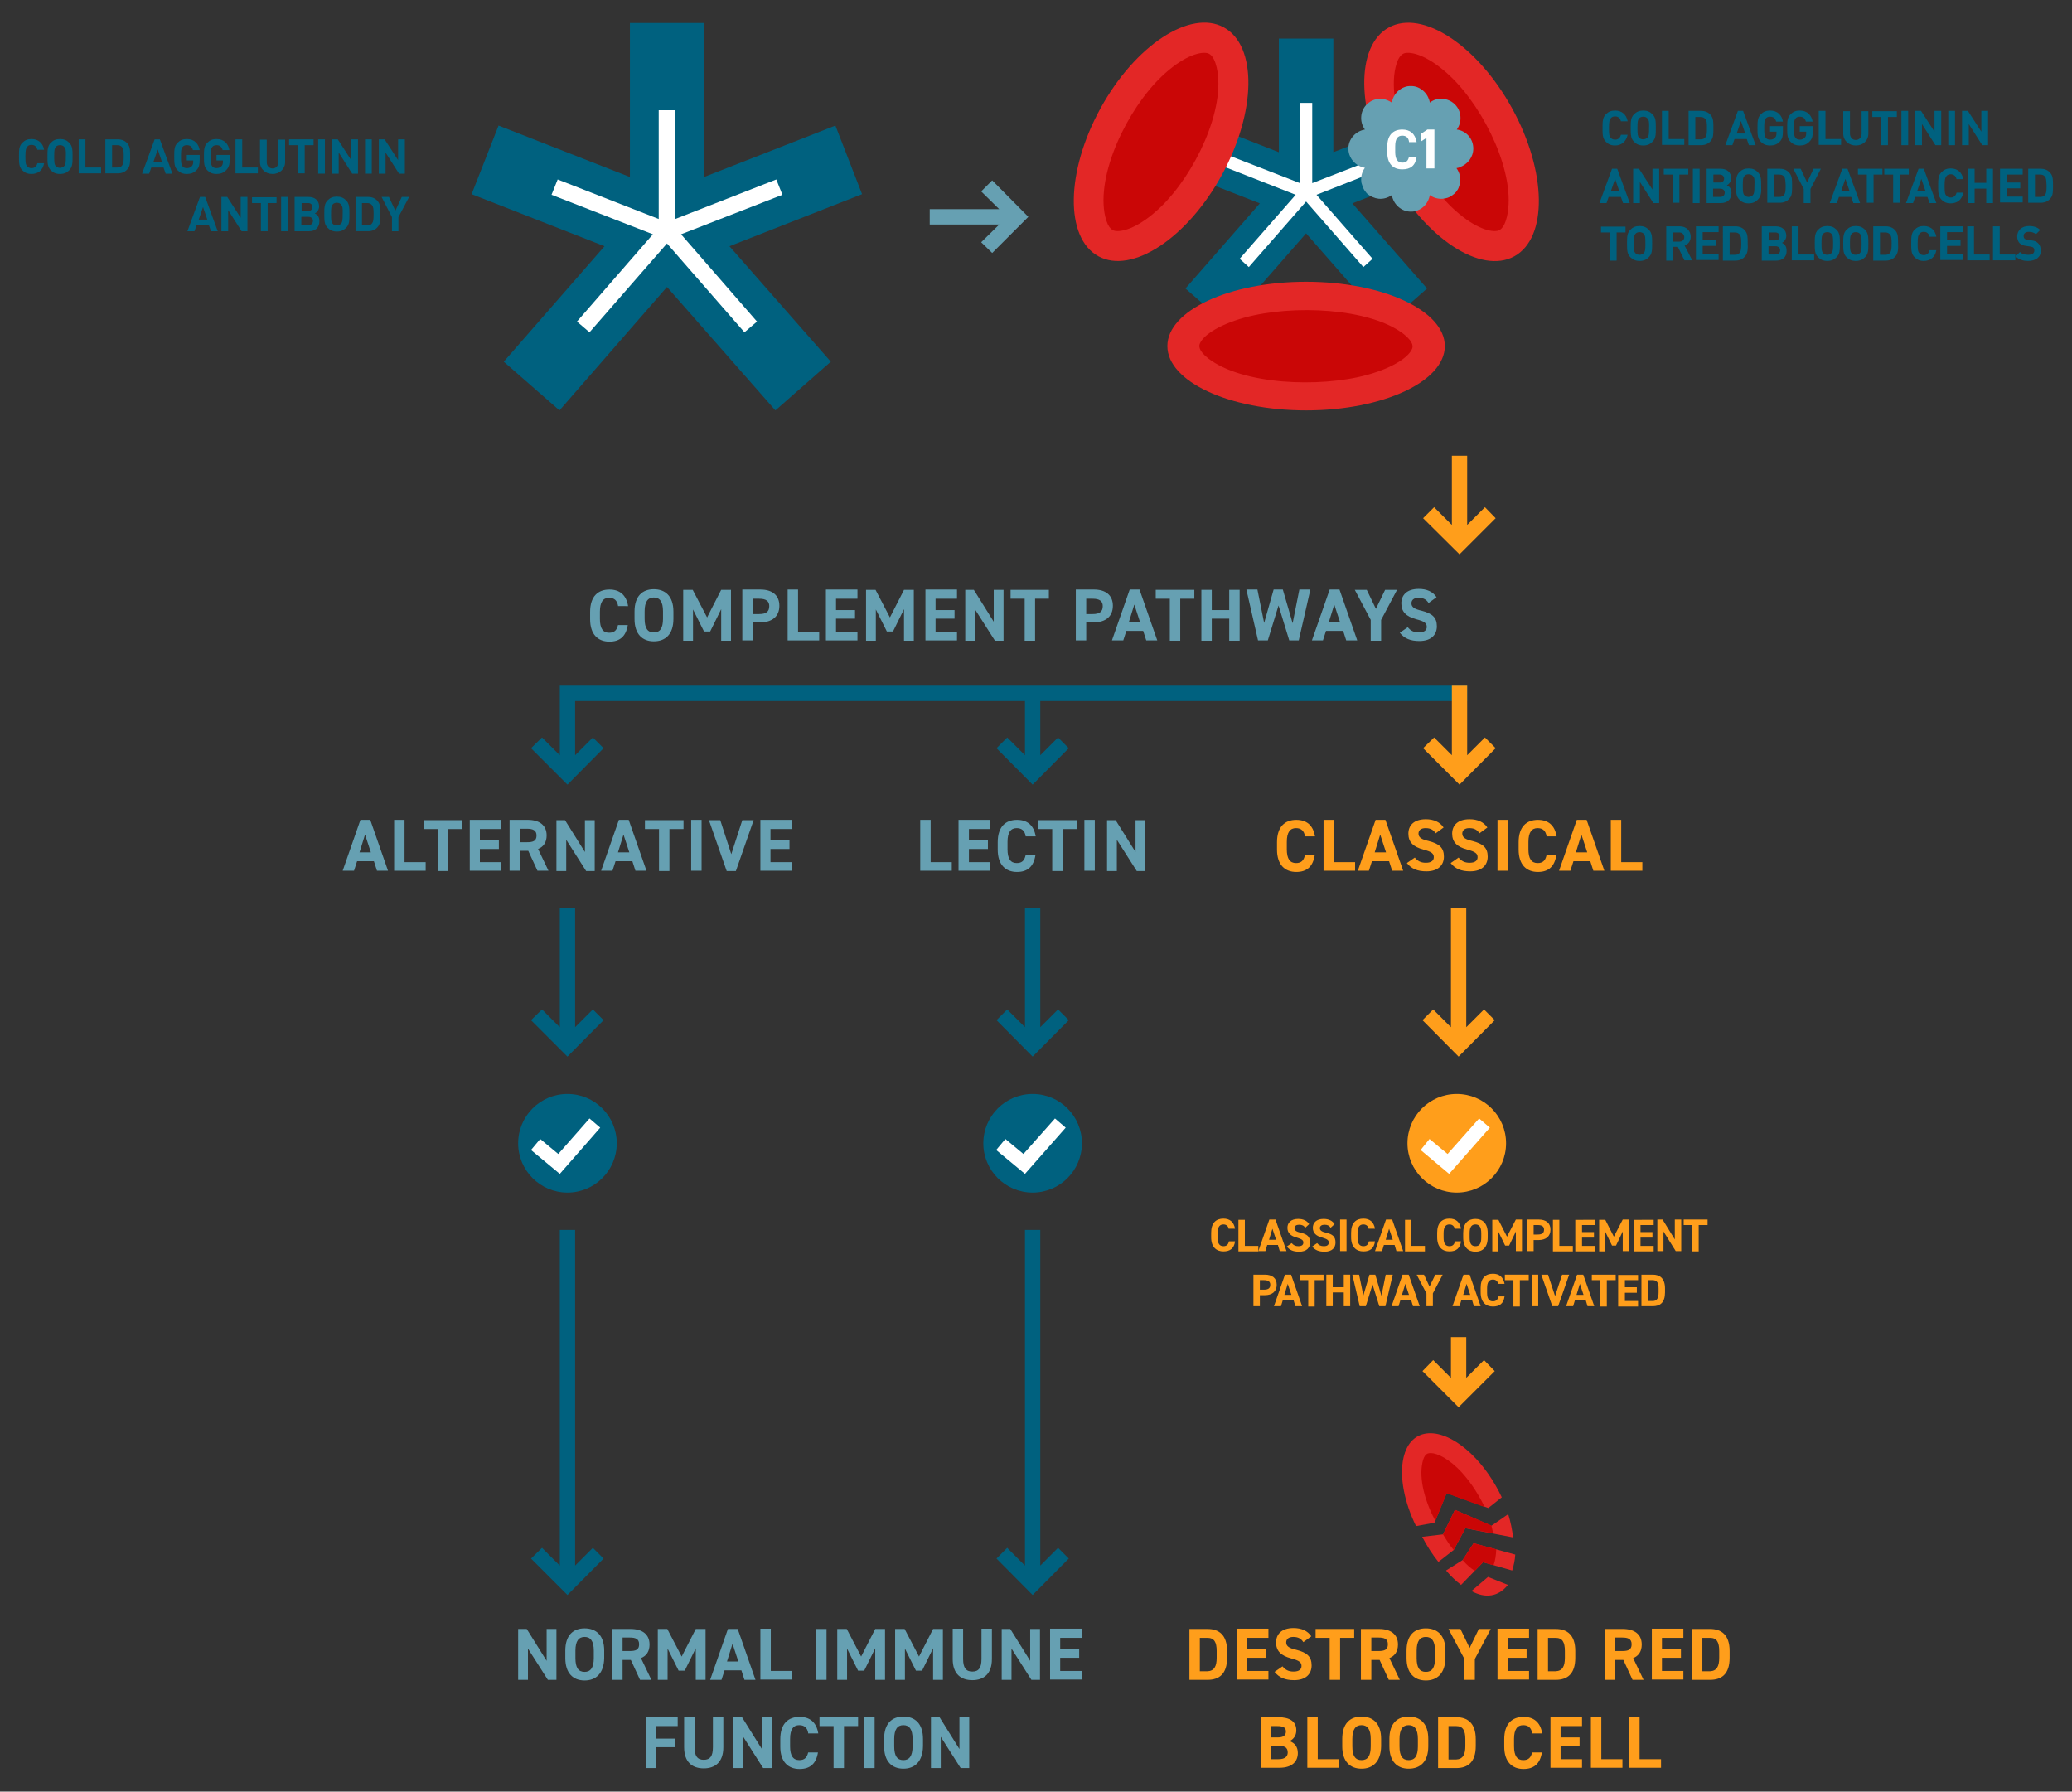 <?xml version="1.0" encoding="utf-8"?>
<!-- Generator: Adobe Illustrator 26.5.0, SVG Export Plug-In . SVG Version: 6.00 Build 0)  -->
<svg version="1.1" id="ART" xmlns="http://www.w3.org/2000/svg" xmlns:xlink="http://www.w3.org/1999/xlink" x="0px" y="0px"
	 viewBox="0 0 676.6 585" style="enable-background:new 0 0 676.6 585;" xml:space="preserve">
<rect x="0" y="0" width="676.6" height="585" fill="#333333" stroke="none"/>
<style type="text/css">
	.st0{fill:#00617F;}
	.st1{fill:#FF9E1B;}
	.st2{fill:#E32726;}
	.st3{fill:#CA0606;}
	.st4{fill:#66A0B2;}
	.st5{fill:#FFFFFF;}
</style>
<g>
	<g>
		<g>
			<polygon class="st0" points="349,333.1 345.5,329.6 339.7,335.4 339.7,296.6 334.7,296.6 334.7,335.4 328.9,329.6 325.4,333.1 
				337.2,345 			"/>
			<polygon class="st1" points="488.1,333.1 484.6,329.6 478.8,335.4 478.8,296.6 473.8,296.6 473.8,335.4 468,329.6 464.5,333.1 
				476.3,345 			"/>
			<polygon class="st0" points="349,508.9 345.5,505.4 339.7,511.2 339.7,401.6 334.7,401.6 334.7,511.2 328.9,505.4 325.4,508.9 
				337.2,520.8 			"/>
			<polygon class="st1" points="488.1,447.7 484.6,444.1 478.8,449.9 478.8,436.6 473.8,436.6 473.8,449.9 468,444.1 464.5,447.7 
				476.3,459.5 			"/>
			<g>
				<g>
					<path class="st2" d="M485.9,514.9l-5.4,4.6c4.5,2.5,8.8,1.9,11.9-2L485.9,514.9z"/>
					<g>
						<path class="st2" d="M477.6,509.4l-5.4,3.4c1.6,1.9,3.3,3.5,4.9,4.7l7.2-7.4l9.5,2.7c0.5-1.6,0.9-3.4,1-5.2l-13.6-3.7
							L477.6,509.4z"/>
						<path class="st3" d="M477.6,509.4c1.4,1.6,2.8,2.8,4,3.5l2.7-2.8l3.4,1c0.6-1.6,0.8-3.3,0.9-5.2l-7.4-2L477.6,509.4z"/>
					</g>
					<g>
						<path class="st2" d="M475.1,493l-3.9,8l-6.8,0.8c1.5,2.9,3.3,5.7,5.3,8.2l5-3.9l3.8-7.1l15.6,3c-0.3-2.5-0.8-5-1.6-7.6
							l-5.5,3.8L475.1,493z"/>
						<path class="st3" d="M471.2,501c1.1,1.8,2.2,3.6,3.5,5.1l3.8-7.1l9.1,1.7c-0.2-0.9-0.4-1.7-0.6-2.6l-11.9-5.1L471.2,501z"/>
					</g>
					<g>
						<path class="st2" d="M468.4,497.2l4-9.7l13.6,4.9l4.4-3.5c-2.5-5.3-5.9-10.3-10-14.2c-9.9-9.4-19.8-8.9-22.1,1.3
							c-1.4,6.2,0.3,14.6,4.1,22.3L468.4,497.2z"/>
						<path class="st3" d="M472.4,487.6l12.4,4.5c-2.3-4.9-5.5-9.5-8.8-12.7c-4.3-4.1-7.8-5.2-9.4-4.9c-0.4,0.1-1.5,0.2-2.1,3
							c-1.2,5.4,0.8,12.7,4.2,19.1L472.4,487.6z"/>
					</g>
				</g>
			</g>
			<g>
				<path class="st4" d="M201.8,197.7c-0.3-1.6-1.2-2.5-2.9-2.5c-1.9,0-3,1.3-3,4.5v2.4c0,3.1,1,4.5,3,4.5c1.7,0,2.5-0.8,2.9-2.5
					h3.2c-0.6,3.7-2.6,5.4-6,5.4c-3.7,0-6.3-2.3-6.3-7.3v-2.4c0-5.1,2.6-7.3,6.3-7.3c3.3,0,5.5,1.7,6.1,5.4H201.8z"/>
				<path class="st4" d="M213.5,209.4c-3.7,0-6.3-2.3-6.3-7.3v-2.4c0-5.1,2.6-7.3,6.3-7.3c3.7,0,6.4,2.2,6.4,7.3v2.4
					C219.9,207.1,217.3,209.4,213.5,209.4z M210.5,202c0,3.2,1,4.5,3,4.5s3-1.3,3-4.5v-2.4c0-3.2-1.1-4.5-3-4.5s-3,1.3-3,4.5V202z"
					/>
				<path class="st4" d="M230.9,201.6l4.6-9h3.2v16.6h-3.2v-10.3l-3.6,7.3h-2l-3.6-7.2v10.2h-3.2v-16.6h3.1L230.9,201.6z"/>
				<path class="st4" d="M245.8,203.3v5.8h-3.4v-16.6h5.9c3.8,0,6.2,1.8,6.2,5.3c0,3.5-2.4,5.4-6.2,5.4H245.8z M247.9,200.5
					c2.3,0,3.3-0.8,3.3-2.6c0-1.6-1-2.4-3.3-2.4h-2.1v5H247.9z"/>
				<path class="st4" d="M260.5,206.3h7v2.8h-10.3v-16.6h3.4V206.3z"/>
				<path class="st4" d="M280,192.6v2.9h-7v3.7h6.2v2.8H273v4.3h7v2.8h-10.3v-16.6H280z"/>
				<path class="st4" d="M290.6,201.6l4.6-9h3.2v16.6h-3.2v-10.3l-3.6,7.3h-2l-3.6-7.2v10.2h-3.2v-16.6h3.1L290.6,201.6z"/>
				<path class="st4" d="M312.5,192.6v2.9h-7v3.7h6.2v2.8h-6.2v4.3h7v2.8h-10.3v-16.6H312.5z"/>
				<path class="st4" d="M327.7,192.6v16.6h-2.8l-6.5-10.2v10.2h-3.2v-16.6h2.8l6.5,10.4v-10.4H327.7z"/>
				<path class="st4" d="M342.5,192.6v2.9H338v13.7h-3.4v-13.7h-4.6v-2.9H342.5z"/>
				<path class="st4" d="M354.7,203.3v5.8h-3.4v-16.6h5.9c3.8,0,6.2,1.8,6.2,5.3c0,3.5-2.4,5.4-6.2,5.4H354.7z M356.8,200.5
					c2.3,0,3.3-0.8,3.3-2.6c0-1.6-1-2.4-3.3-2.4h-2.1v5H356.8z"/>
				<path class="st4" d="M363.1,209.1l5.8-16.6h3.2l5.8,16.6h-3.6l-1-3.1h-5.5l-1,3.1H363.1z M368.6,203.2h3.7l-1.9-5.8L368.6,203.2
					z"/>
				<path class="st4" d="M390,192.6v2.9h-4.6v13.7h-3.4v-13.7h-4.6v-2.9H390z"/>
				<path class="st4" d="M395.7,199.2h5.7v-6.6h3.4v16.6h-3.4V202h-5.7v7.2h-3.4v-16.6h3.4V199.2z"/>
				<path class="st4" d="M414,209.1h-3.2l-3.8-16.6h3.6l2.2,10.9l3.1-10.9h3l3.2,11l2.2-11h3.6l-3.8,16.6H421l-3.5-11.4L414,209.1z"
					/>
				<path class="st4" d="M428.4,209.1l5.8-16.6h3.2l5.8,16.6h-3.6l-1-3.1H433l-1,3.1H428.4z M433.9,203.2h3.7l-1.9-5.8L433.9,203.2z
					"/>
				<path class="st4" d="M446.3,192.6l3,6.2l3-6.2h3.9l-5.2,9.8v6.8h-3.4v-6.8l-5.2-9.8H446.3z"/>
				<path class="st4" d="M466.5,196.9c-0.7-1.1-1.6-1.7-3.3-1.7c-1.5,0-2.3,0.7-2.3,1.8c0,1.3,1.1,1.9,3.3,2.4c3.5,0.9,5,2.2,5,5.1
					c0,2.7-1.8,4.8-5.7,4.8c-2.9,0-4.9-0.8-6.4-2.7l2.6-1.8c0.9,1.1,1.9,1.7,3.6,1.7c1.9,0,2.6-0.8,2.6-1.8c0-1.2-0.7-1.8-3.4-2.5
					c-3.3-0.9-4.9-2.4-4.9-5.2c0-2.6,1.7-4.7,5.7-4.7c2.6,0,4.6,0.9,5.8,2.7L466.5,196.9z"/>
			</g>
			<g>
				<path class="st1" d="M388.4,548.5v-16.6h5.9c3.7,0,6.4,1.9,6.4,7.2v2.2c0,5.3-2.6,7.2-6.4,7.2H388.4z M397.3,541.3v-2.2
					c0-2.9-0.8-4.3-3-4.3h-2.5v10.9h2.5C396.5,545.6,397.3,544.1,397.3,541.3z"/>
				<path class="st1" d="M414.2,531.9v2.9h-7v3.7h6.2v2.8h-6.2v4.3h7v2.8h-10.3v-16.6H414.2z"/>
				<path class="st1" d="M425.6,536.2c-0.7-1.1-1.6-1.7-3.3-1.7c-1.5,0-2.3,0.7-2.3,1.8c0,1.3,1.1,1.9,3.3,2.4c3.5,0.9,5,2.2,5,5.1
					c0,2.7-1.8,4.8-5.7,4.8c-2.9,0-4.9-0.8-6.4-2.7l2.6-1.8c0.9,1.1,1.9,1.7,3.6,1.7c1.9,0,2.6-0.8,2.6-1.8c0-1.2-0.7-1.8-3.4-2.5
					c-3.3-0.9-4.9-2.4-4.9-5.2c0-2.6,1.7-4.7,5.7-4.7c2.6,0,4.6,0.9,5.8,2.7L425.6,536.2z"/>
				<path class="st1" d="M442.2,531.9v2.9h-4.6v13.7h-3.4v-13.7h-4.6v-2.9H442.2z"/>
				<path class="st1" d="M453.5,548.5l-3-6.5h-2.7v6.5h-3.4v-16.6h5.9c3.8,0,6.2,1.7,6.2,5.1c0,2.2-1,3.7-2.8,4.4l3.4,7.1H453.5z
					 M450.1,539.1c2,0,3.1-0.4,3.1-2.2s-1.2-2.2-3.1-2.2h-2.3v4.4H450.1z"/>
				<path class="st1" d="M465.6,548.7c-3.7,0-6.3-2.3-6.3-7.3V539c0-5.1,2.6-7.3,6.3-7.3c3.7,0,6.4,2.2,6.4,7.3v2.4
					C471.9,546.4,469.3,548.7,465.6,548.7z M462.6,541.4c0,3.2,1,4.5,3,4.5s3-1.3,3-4.5V539c0-3.2-1.1-4.5-3-4.5s-3,1.3-3,4.5V541.4
					z"/>
				<path class="st1" d="M476.9,531.9l3,6.2l3-6.2h3.9l-5.2,9.8v6.8h-3.4v-6.8l-5.2-9.8H476.9z"/>
				<path class="st1" d="M499.3,531.9v2.9h-7v3.7h6.2v2.8h-6.2v4.3h7v2.8H489v-16.6H499.3z"/>
				<path class="st1" d="M502.1,548.5v-16.6h5.9c3.7,0,6.4,1.9,6.4,7.2v2.2c0,5.3-2.6,7.2-6.4,7.2H502.1z M511,541.3v-2.2
					c0-2.9-0.8-4.3-3-4.3h-2.5v10.9h2.5C510.2,545.6,511,544.1,511,541.3z"/>
				<path class="st1" d="M533.1,548.5l-3-6.5h-2.7v6.5h-3.4v-16.6h5.9c3.8,0,6.2,1.7,6.2,5.1c0,2.2-1,3.7-2.8,4.4l3.4,7.1H533.1z
					 M529.7,539.1c2,0,3.1-0.4,3.1-2.2s-1.2-2.2-3.1-2.2h-2.3v4.4H529.7z"/>
				<path class="st1" d="M549.7,531.9v2.9h-7v3.7h6.2v2.8h-6.2v4.3h7v2.8h-10.3v-16.6H549.7z"/>
				<path class="st1" d="M552.5,548.5v-16.6h5.9c3.7,0,6.4,1.9,6.4,7.2v2.2c0,5.3-2.6,7.2-6.4,7.2H552.5z M561.4,541.3v-2.2
					c0-2.9-0.8-4.3-3-4.3h-2.5v10.9h2.5C560.6,545.6,561.4,544.1,561.4,541.3z"/>
			</g>
			<g>
				<path class="st1" d="M417.3,560.7c3.9,0,6,1.4,6,4.3c0,1.7-0.9,2.9-2.2,3.5c1.7,0.6,2.7,1.9,2.7,3.9c0,2.6-1.7,4.8-6,4.8h-6.1
					v-16.6H417.3z M415.1,567.3h2.2c1.8,0,2.6-0.7,2.6-1.9c0-1.2-0.6-1.8-3-1.8h-1.9V567.3z M415.1,574.4l2.4,0c2,0,3-0.8,3-2.2
					c0-1.6-1-2.2-3.3-2.2h-2.1L415.1,574.4z"/>
				<path class="st1" d="M430.2,574.4h7v2.8h-10.3v-16.6h3.4V574.4z"/>
				<path class="st1" d="M444.6,577.5c-3.7,0-6.3-2.3-6.3-7.3v-2.4c0-5.1,2.6-7.3,6.3-7.3c3.7,0,6.4,2.2,6.4,7.3v2.4
					C450.9,575.2,448.3,577.5,444.6,577.5z M441.6,570.2c0,3.2,1,4.5,3,4.5s3-1.3,3-4.5v-2.4c0-3.2-1.1-4.5-3-4.5s-3,1.3-3,4.5
					V570.2z"/>
				<path class="st1" d="M460,577.5c-3.7,0-6.3-2.3-6.3-7.3v-2.4c0-5.1,2.6-7.3,6.3-7.3c3.7,0,6.4,2.2,6.4,7.3v2.4
					C466.4,575.2,463.8,577.5,460,577.5z M457,570.2c0,3.2,1,4.5,3,4.5s3-1.3,3-4.5v-2.4c0-3.2-1.1-4.5-3-4.5s-3,1.3-3,4.5V570.2z"
					/>
				<path class="st1" d="M469.6,577.3v-16.6h5.9c3.7,0,6.4,1.9,6.4,7.2v2.2c0,5.3-2.6,7.2-6.4,7.2H469.6z M478.5,570.1v-2.2
					c0-2.9-0.8-4.3-3-4.3H473v10.9h2.5C477.7,574.4,478.5,572.9,478.5,570.1z"/>
				<path class="st1" d="M500.3,565.8c-0.3-1.6-1.2-2.5-2.9-2.5c-1.9,0-3,1.3-3,4.5v2.4c0,3.1,1,4.5,3,4.5c1.7,0,2.5-0.8,2.9-2.5
					h3.2c-0.6,3.7-2.6,5.4-6,5.4c-3.7,0-6.3-2.3-6.3-7.3v-2.4c0-5.1,2.6-7.3,6.3-7.3c3.3,0,5.5,1.7,6.1,5.4H500.3z"/>
				<path class="st1" d="M516.6,560.7v2.9h-7v3.7h6.2v2.8h-6.2v4.3h7v2.8h-10.3v-16.6H516.6z"/>
				<path class="st1" d="M522.8,574.4h7v2.8h-10.3v-16.6h3.4V574.4z"/>
				<path class="st1" d="M535.4,574.4h7v2.8H532v-16.6h3.4V574.4z"/>
			</g>
			<g>
				<path class="st4" d="M111.9,284.3l5.8-16.6h3.2l5.8,16.6h-3.6l-1-3.1h-5.5l-1,3.1H111.9z M117.4,278.3h3.7l-1.9-5.8L117.4,278.3
					z"/>
				<path class="st4" d="M132,281.5h7v2.8h-10.3v-16.6h3.4V281.5z"/>
				<path class="st4" d="M151,267.8v2.9h-4.6v13.7h-3.4v-13.7h-4.6v-2.9H151z"/>
				<path class="st4" d="M163.7,267.8v2.9h-7v3.7h6.2v2.8h-6.2v4.3h7v2.8h-10.3v-16.6H163.7z"/>
				<path class="st4" d="M175.5,284.3l-3-6.5h-2.7v6.5h-3.4v-16.6h5.9c3.8,0,6.2,1.7,6.2,5.1c0,2.2-1,3.7-2.8,4.4l3.4,7.1H175.5z
					 M172.1,275c2,0,3.1-0.4,3.1-2.2c0-1.7-1.2-2.2-3.1-2.2h-2.3v4.4H172.1z"/>
				<path class="st4" d="M194.2,267.8v16.6h-2.8l-6.5-10.2v10.2h-3.2v-16.6h2.8l6.5,10.4v-10.4H194.2z"/>
				<path class="st4" d="M196.3,284.3l5.8-16.6h3.2l5.8,16.6h-3.6l-1-3.1h-5.5l-1,3.1H196.3z M201.8,278.3h3.7l-1.9-5.8L201.8,278.3
					z"/>
				<path class="st4" d="M223.2,267.8v2.9h-4.6v13.7h-3.4v-13.7h-4.6v-2.9H223.2z"/>
				<path class="st4" d="M229.1,284.3h-3.4v-16.6h3.4V284.3z"/>
				<path class="st4" d="M235.2,267.8l3.6,11.1l3.6-11.1h3.7l-5.8,16.6h-3l-5.8-16.6H235.2z"/>
				<path class="st4" d="M258.6,267.8v2.9h-7v3.7h6.2v2.8h-6.2v4.3h7v2.8h-10.3v-16.6H258.6z"/>
			</g>
			<g>
				<path class="st4" d="M303.8,281.5h7v2.8h-10.3v-16.6h3.4V281.5z"/>
				<path class="st4" d="M323.4,267.8v2.9h-7v3.7h6.2v2.8h-6.2v4.3h7v2.8H313v-16.6H323.4z"/>
				<path class="st4" d="M334.9,272.9c-0.3-1.6-1.2-2.5-2.9-2.5c-1.9,0-3,1.3-3,4.5v2.4c0,3.1,1,4.5,3,4.5c1.7,0,2.5-0.8,2.9-2.5
					h3.2c-0.6,3.7-2.6,5.4-6,5.4c-3.7,0-6.3-2.3-6.3-7.3v-2.4c0-5.1,2.6-7.3,6.3-7.3c3.3,0,5.5,1.7,6.1,5.4H334.9z"/>
				<path class="st4" d="M351.6,267.8v2.9H347v13.7h-3.4v-13.7h-4.6v-2.9H351.6z"/>
				<path class="st4" d="M357.5,284.3h-3.4v-16.6h3.4V284.3z"/>
				<path class="st4" d="M374,267.8v16.6h-2.8l-6.5-10.2v10.2h-3.2v-16.6h2.8l6.5,10.4v-10.4H374z"/>
			</g>
			<g>
				<path class="st1" d="M426.1,272.9c-0.3-1.6-1.2-2.5-2.9-2.5c-1.9,0-3,1.3-3,4.5v2.4c0,3.1,1,4.5,3,4.5c1.7,0,2.5-0.8,2.9-2.5
					h3.2c-0.6,3.7-2.6,5.4-6,5.4c-3.7,0-6.3-2.3-6.3-7.3v-2.4c0-5.1,2.6-7.3,6.3-7.3c3.3,0,5.5,1.7,6.1,5.4H426.1z"/>
				<path class="st1" d="M435.5,281.5h7v2.8h-10.3v-16.6h3.4V281.5z"/>
				<path class="st1" d="M443.4,284.3l5.8-16.6h3.2l5.8,16.6h-3.6l-1-3.1H448l-1,3.1H443.4z M448.9,278.3h3.7l-1.9-5.8L448.9,278.3z
					"/>
				<path class="st1" d="M468.8,272.1c-0.7-1.1-1.6-1.7-3.3-1.7c-1.5,0-2.3,0.7-2.3,1.8c0,1.3,1.1,1.9,3.3,2.4c3.5,0.9,5,2.2,5,5.1
					c0,2.7-1.8,4.8-5.7,4.8c-2.9,0-4.9-0.8-6.4-2.7l2.6-1.8c0.9,1.1,1.9,1.7,3.6,1.7c1.9,0,2.6-0.8,2.6-1.8c0-1.2-0.7-1.8-3.4-2.5
					c-3.3-0.9-4.9-2.4-4.9-5.2c0-2.6,1.7-4.7,5.7-4.7c2.6,0,4.6,0.9,5.8,2.7L468.8,272.1z"/>
				<path class="st1" d="M483.1,272.1c-0.7-1.1-1.6-1.7-3.3-1.7c-1.5,0-2.3,0.7-2.3,1.8c0,1.3,1.1,1.9,3.3,2.4c3.5,0.9,5,2.2,5,5.1
					c0,2.7-1.8,4.8-5.7,4.8c-2.9,0-4.9-0.8-6.4-2.7l2.6-1.8c0.9,1.1,1.9,1.7,3.6,1.7c1.9,0,2.6-0.8,2.6-1.8c0-1.2-0.7-1.8-3.4-2.5
					c-3.3-0.9-4.9-2.4-4.9-5.2c0-2.6,1.7-4.7,5.7-4.7c2.6,0,4.6,0.9,5.8,2.7L483.1,272.1z"/>
				<path class="st1" d="M492.3,284.3H489v-16.6h3.4V284.3z"/>
				<path class="st1" d="M505,272.9c-0.3-1.6-1.2-2.5-2.9-2.5c-1.9,0-3,1.3-3,4.5v2.4c0,3.1,1,4.5,3,4.5c1.7,0,2.5-0.8,2.9-2.5h3.2
					c-0.6,3.7-2.6,5.4-6,5.4c-3.7,0-6.3-2.3-6.3-7.3v-2.4c0-5.1,2.6-7.3,6.3-7.3c3.3,0,5.5,1.7,6.1,5.4H505z"/>
				<path class="st1" d="M509.1,284.3l5.8-16.6h3.2l5.8,16.6h-3.6l-1-3.1h-5.5l-1,3.1H509.1z M514.6,278.3h3.7l-1.9-5.8L514.6,278.3
					z"/>
				<path class="st1" d="M529.3,281.5h7v2.8h-10.3v-16.6h3.4V281.5z"/>
			</g>
			<g>
				<circle class="st0" cx="337.2" cy="373.3" r="16.1"/>
				<polygon class="st5" points="334.7,383.3 325.3,375.5 328.3,371.9 334.2,376.8 344.5,365.2 348,368.2 				"/>
			</g>
			<g>
				<circle class="st1" cx="475.7" cy="373.3" r="16.1"/>
				<polygon class="st5" points="473.2,383.3 463.9,375.5 466.8,371.9 472.7,376.8 483,365.2 486.5,368.2 				"/>
			</g>
			<polygon class="st0" points="197.1,333.1 193.6,329.6 187.8,335.4 187.8,296.6 182.8,296.6 182.8,335.4 177,329.6 173.4,333.1 
				185.3,345 			"/>
			<polygon class="st0" points="197.1,508.9 193.6,505.4 187.8,511.2 187.8,401.6 182.8,401.6 182.8,511.2 177,505.4 173.4,508.9 
				185.3,520.8 			"/>
			<g>
				<circle class="st0" cx="185.3" cy="373.3" r="16.1"/>
				<polygon class="st5" points="182.8,383.3 173.4,375.5 176.4,371.9 182.3,376.8 192.5,365.2 196,368.2 				"/>
			</g>
			<polygon class="st0" points="479.1,228.9 479.1,223.9 474.1,223.9 339.7,223.9 334.7,223.9 187.8,223.9 182.8,223.9 182.8,228.9 
				182.8,246.6 177,240.8 173.4,244.3 185.3,256.2 197.1,244.3 193.6,240.8 187.8,246.6 187.8,228.9 334.7,228.9 334.7,246.6 
				328.9,240.8 325.4,244.3 337.2,256.2 349,244.3 345.5,240.8 339.7,246.6 339.7,228.9 474.1,228.9 			"/>
			<g>
				<path class="st4" d="M181.7,531.9v16.6h-2.8l-6.5-10.2v10.2h-3.2v-16.6h2.8l6.5,10.4v-10.4H181.7z"/>
				<path class="st4" d="M190.9,548.7c-3.7,0-6.3-2.3-6.3-7.3V539c0-5.1,2.6-7.3,6.3-7.3c3.7,0,6.4,2.2,6.4,7.3v2.4
					C197.2,546.4,194.6,548.7,190.9,548.7z M187.9,541.4c0,3.2,1,4.5,3,4.5c1.9,0,3-1.3,3-4.5V539c0-3.2-1.1-4.5-3-4.5
					c-1.9,0-3,1.3-3,4.5V541.4z"/>
				<path class="st4" d="M209,548.5l-3-6.5h-2.7v6.5H200v-16.6h5.9c3.8,0,6.2,1.7,6.2,5.1c0,2.2-1,3.7-2.8,4.4l3.4,7.1H209z
					 M205.6,539.1c2,0,3.1-0.4,3.1-2.2s-1.2-2.2-3.1-2.2h-2.3v4.4H205.6z"/>
				<path class="st4" d="M222.6,540.9l4.6-9h3.2v16.6h-3.2v-10.3l-3.6,7.3h-2l-3.6-7.2v10.2h-3.2v-16.6h3.1L222.6,540.9z"/>
				<path class="st4" d="M231.9,548.5l5.8-16.6h3.2l5.8,16.6h-3.6l-1-3.1h-5.5l-1,3.1H231.9z M237.4,542.5h3.7l-1.9-5.8L237.4,542.5
					z"/>
				<path class="st4" d="M251.6,545.6h7v2.8h-10.3v-16.6h3.4V545.6z"/>
				<path class="st4" d="M269.9,548.5h-3.4v-16.6h3.4V548.5z"/>
				<path class="st4" d="M281.2,540.9l4.6-9h3.2v16.6h-3.2v-10.3l-3.6,7.3h-2l-3.6-7.2v10.2h-3.2v-16.6h3.1L281.2,540.9z"/>
				<path class="st4" d="M300.1,540.9l4.6-9h3.2v16.6h-3.2v-10.3l-3.6,7.3h-2l-3.6-7.2v10.2h-3.2v-16.6h3.1L300.1,540.9z"/>
				<path class="st4" d="M323.9,531.9v9.8c0,4.9-2.7,6.9-6.4,6.9c-3.7,0-6.4-2-6.4-6.9v-9.9h3.4v9.9c0,2.8,0.9,4.1,3,4.1
					c2.1,0,3-1.2,3-4.1v-9.9H323.9z"/>
				<path class="st4" d="M339.6,531.9v16.6h-2.8l-6.5-10.2v10.2h-3.2v-16.6h2.8l6.5,10.4v-10.4H339.6z"/>
				<path class="st4" d="M353.2,531.9v2.9h-7v3.7h6.2v2.8h-6.2v4.3h7v2.8h-10.3v-16.6H353.2z"/>
			</g>
			<g>
				<path class="st4" d="M221.3,560.7v2.9h-7v4.1h6.2v2.8h-6.2v6.8H211v-16.6H221.3z"/>
				<path class="st4" d="M236.2,560.7v9.8c0,4.9-2.7,6.9-6.4,6.9c-3.7,0-6.4-2-6.4-6.9v-9.9h3.4v9.9c0,2.8,0.9,4.1,3,4.1
					c2.1,0,3-1.2,3-4.1v-9.9H236.2z"/>
				<path class="st4" d="M252,560.7v16.6h-2.8l-6.5-10.2v10.2h-3.2v-16.6h2.8l6.5,10.4v-10.4H252z"/>
				<path class="st4" d="M263.9,565.8c-0.3-1.6-1.2-2.5-2.9-2.5c-1.9,0-3,1.3-3,4.5v2.4c0,3.1,1,4.5,3,4.5c1.7,0,2.5-0.8,2.9-2.5
					h3.2c-0.6,3.7-2.6,5.4-6,5.4c-3.7,0-6.3-2.3-6.3-7.3v-2.4c0-5.1,2.6-7.3,6.3-7.3c3.3,0,5.5,1.7,6.1,5.4H263.9z"/>
				<path class="st4" d="M280.2,560.7v2.9h-4.6v13.7h-3.4v-13.7h-4.6v-2.9H280.2z"/>
				<path class="st4" d="M285.6,577.3h-3.4v-16.6h3.4V577.3z"/>
				<path class="st4" d="M295,577.5c-3.7,0-6.3-2.3-6.3-7.3v-2.4c0-5.1,2.6-7.3,6.3-7.3c3.7,0,6.4,2.2,6.4,7.3v2.4
					C301.3,575.2,298.7,577.5,295,577.5z M292,570.2c0,3.2,1,4.5,3,4.5c1.9,0,3-1.3,3-4.5v-2.4c0-3.2-1.1-4.5-3-4.5
					c-1.9,0-3,1.3-3,4.5V570.2z"/>
				<path class="st4" d="M316.5,560.7v16.6h-2.8l-6.5-10.2v10.2h-3.2v-16.6h2.8l6.5,10.4v-10.4H316.5z"/>
			</g>
			<g>
				<path class="st1" d="M401.3,401.4c-0.2-1-0.8-1.6-1.8-1.6c-1.2,0-1.9,0.8-1.9,2.8v1.5c0,1.9,0.6,2.8,1.9,2.8
					c1,0,1.6-0.5,1.8-1.6h2c-0.3,2.3-1.6,3.3-3.8,3.3c-2.3,0-4-1.4-4-4.6v-1.5c0-3.2,1.6-4.6,4-4.6c2.1,0,3.4,1.1,3.8,3.3H401.3z"/>
				<path class="st1" d="M406.6,406.8h4.3v1.8h-6.5v-10.3h2.1V406.8z"/>
				<path class="st1" d="M410.9,408.5l3.6-10.3h2l3.6,10.3h-2.2l-0.6-2h-3.5l-0.6,2H410.9z M414.4,404.8h2.3l-1.2-3.6L414.4,404.8z"
					/>
				<path class="st1" d="M426.2,400.9c-0.4-0.7-1-1-2-1c-0.9,0-1.5,0.4-1.5,1.1c0,0.8,0.7,1.2,2,1.5c2.2,0.5,3.1,1.3,3.1,3.2
					c0,1.7-1.1,3-3.6,3c-1.8,0-3.1-0.5-4-1.7l1.6-1.1c0.6,0.7,1.2,1,2.2,1c1.2,0,1.6-0.5,1.6-1.2c0-0.7-0.4-1.1-2.1-1.6
					c-2-0.5-3.1-1.5-3.1-3.2c0-1.6,1.1-2.9,3.5-2.9c1.7,0,2.9,0.6,3.6,1.7L426.2,400.9z"/>
				<path class="st1" d="M434.5,400.9c-0.4-0.7-1-1-2-1c-0.9,0-1.5,0.4-1.5,1.1c0,0.8,0.7,1.2,2,1.5c2.2,0.5,3.1,1.3,3.1,3.2
					c0,1.7-1.1,3-3.6,3c-1.8,0-3.1-0.5-4-1.7l1.6-1.1c0.6,0.7,1.2,1,2.2,1c1.2,0,1.6-0.5,1.6-1.2c0-0.7-0.4-1.1-2.1-1.6
					c-2-0.5-3.1-1.5-3.1-3.2c0-1.6,1.1-2.9,3.5-2.9c1.7,0,2.9,0.6,3.6,1.7L434.5,400.9z"/>
				<path class="st1" d="M439.7,408.5h-2.1v-10.3h2.1V408.5z"/>
				<path class="st1" d="M447,401.4c-0.2-1-0.8-1.6-1.8-1.6c-1.2,0-1.9,0.8-1.9,2.8v1.5c0,1.9,0.6,2.8,1.9,2.8c1,0,1.6-0.5,1.8-1.6
					h2c-0.3,2.3-1.6,3.3-3.8,3.3c-2.3,0-4-1.4-4-4.6v-1.5c0-3.2,1.6-4.6,4-4.6c2.1,0,3.4,1.1,3.8,3.3H447z"/>
				<path class="st1" d="M449,408.5l3.6-10.3h2l3.6,10.3H456l-0.6-2h-3.5l-0.6,2H449z M452.5,404.8h2.3l-1.2-3.6L452.5,404.8z"/>
				<path class="st1" d="M461,406.8h4.3v1.8h-6.5v-10.3h2.1V406.8z"/>
				<path class="st1" d="M475.1,401.4c-0.2-1-0.8-1.6-1.8-1.6c-1.2,0-1.9,0.8-1.9,2.8v1.5c0,1.9,0.6,2.8,1.9,2.8
					c1,0,1.6-0.5,1.8-1.6h2c-0.3,2.3-1.6,3.3-3.8,3.3c-2.3,0-4-1.4-4-4.6v-1.5c0-3.2,1.6-4.6,4-4.6c2.1,0,3.4,1.1,3.8,3.3H475.1z"/>
				<path class="st1" d="M481.8,408.7c-2.3,0-4-1.4-4-4.6v-1.5c0-3.2,1.6-4.6,4-4.6c2.3,0,4,1.4,4,4.6v1.5
					C485.8,407.3,484.1,408.7,481.8,408.7z M479.9,404.1c0,2,0.6,2.8,1.9,2.8s1.9-0.8,1.9-2.8v-1.5c0-2-0.7-2.8-1.9-2.8
					s-1.9,0.8-1.9,2.8V404.1z"/>
				<path class="st1" d="M492.1,403.8l2.9-5.6h2v10.3h-2v-6.4l-2.2,4.6h-1.3l-2.2-4.5v6.4h-2v-10.3h2L492.1,403.8z"/>
				<path class="st1" d="M500.8,404.9v3.6h-2.1v-10.3h3.7c2.4,0,3.9,1.1,3.9,3.3c0,2.2-1.5,3.4-3.9,3.4H500.8z M502.1,403.1
					c1.5,0,2.1-0.5,2.1-1.6c0-1-0.6-1.5-2.1-1.5h-1.3v3.1H502.1z"/>
				<path class="st1" d="M509.3,406.8h4.3v1.8h-6.5v-10.3h2.1V406.8z"/>
				<path class="st1" d="M520.9,398.2v1.8h-4.3v2.3h3.9v1.8h-3.9v2.7h4.3v1.8h-6.5v-10.3H520.9z"/>
				<path class="st1" d="M527,403.8l2.9-5.6h2v10.3h-2v-6.4l-2.2,4.6h-1.3l-2.2-4.5v6.4h-2v-10.3h2L527,403.8z"/>
				<path class="st1" d="M540,398.2v1.8h-4.3v2.3h3.9v1.8h-3.9v2.7h4.3v1.8h-6.5v-10.3H540z"/>
				<path class="st1" d="M549,398.2v10.3h-1.8l-4-6.4v6.4h-2v-10.3h1.7l4,6.5v-6.5H549z"/>
				<path class="st1" d="M557.6,398.2v1.8h-2.9v8.6h-2.1V400h-2.8v-1.8H557.6z"/>
				<path class="st1" d="M411.4,422.9v3.6h-2.1v-10.3h3.7c2.4,0,3.9,1.1,3.9,3.3c0,2.2-1.5,3.4-3.9,3.4H411.4z M412.7,421.1
					c1.5,0,2.1-0.5,2.1-1.6c0-1-0.6-1.5-2.1-1.5h-1.3v3.1H412.7z"/>
				<path class="st1" d="M416,426.5l3.6-10.3h2l3.6,10.3H423l-0.6-2h-3.5l-0.6,2H416z M419.4,422.8h2.3l-1.2-3.6L419.4,422.8z"/>
				<path class="st1" d="M432.2,416.2v1.8h-2.9v8.6h-2.1V418h-2.8v-1.8H432.2z"/>
				<path class="st1" d="M435.2,420.3h3.6v-4.1h2.1v10.3h-2.1v-4.5h-3.6v4.5h-2.1v-10.3h2.1V420.3z"/>
				<path class="st1" d="M446,426.5h-2l-2.4-10.3h2.2l1.4,6.8l2-6.8h1.9l2,6.9l1.4-6.9h2.3l-2.4,10.3h-2l-2.2-7.1L446,426.5z"/>
				<path class="st1" d="M454.4,426.5l3.6-10.3h2l3.6,10.3h-2.2l-0.6-2h-3.5l-0.6,2H454.4z M457.8,422.8h2.3l-1.2-3.6L457.8,422.8z"
					/>
				<path class="st1" d="M465,416.2l1.8,3.9l1.9-3.9h2.4l-3.2,6.1v4.2h-2.1v-4.2l-3.2-6.1H465z"/>
				<path class="st1" d="M474.3,426.5l3.6-10.3h2l3.6,10.3h-2.2l-0.6-2h-3.5l-0.6,2H474.3z M477.8,422.8h2.3l-1.2-3.6L477.8,422.8z"
					/>
				<path class="st1" d="M489.3,419.4c-0.2-1-0.8-1.6-1.8-1.6c-1.2,0-1.9,0.8-1.9,2.8v1.5c0,1.9,0.6,2.8,1.9,2.8
					c1,0,1.6-0.5,1.8-1.6h2c-0.3,2.3-1.6,3.3-3.8,3.3c-2.3,0-4-1.4-4-4.6v-1.5c0-3.2,1.6-4.6,4-4.6c2.1,0,3.4,1.1,3.8,3.3H489.3z"/>
				<path class="st1" d="M499.2,416.2v1.8h-2.9v8.6h-2.1V418h-2.8v-1.8H499.2z"/>
				<path class="st1" d="M502.3,426.5h-2.1v-10.3h2.1V426.5z"/>
				<path class="st1" d="M505.5,416.2l2.3,7l2.3-7h2.3l-3.6,10.3h-1.9l-3.6-10.3H505.5z"/>
				<path class="st1" d="M511.4,426.5l3.6-10.3h2l3.6,10.3h-2.2l-0.6-2h-3.5l-0.6,2H511.4z M514.8,422.8h2.3l-1.2-3.6L514.8,422.8z"
					/>
				<path class="st1" d="M527.6,416.2v1.8h-2.9v8.6h-2.1V418h-2.8v-1.8H527.6z"/>
				<path class="st1" d="M534.9,416.2v1.8h-4.3v2.3h3.9v1.8h-3.9v2.7h4.3v1.8h-6.5v-10.3H534.9z"/>
				<path class="st1" d="M536,426.5v-10.3h3.7c2.3,0,4,1.2,4,4.5v1.3c0,3.3-1.6,4.5-4,4.5H536z M541.6,422v-1.3
					c0-1.8-0.5-2.7-1.9-2.7h-1.6v6.8h1.6C541.1,424.8,541.6,423.8,541.6,422z"/>
			</g>
		</g>
		<polygon class="st1" points="488.4,244.3 484.9,240.8 479.1,246.6 479.1,223.9 474.1,223.9 474.1,246.6 468.3,240.8 464.7,244.3 
			476.6,256.2 		"/>
		<polygon class="st1" points="488.4,169.2 484.9,165.6 479.1,171.4 479.1,148.8 474.1,148.8 474.1,171.4 468.3,165.6 464.7,169.2 
			476.6,181 		"/>
	</g>
	<g>
		<g>
			<path class="st0" d="M527.4,47.5c-1.3,0-2.2-0.4-3-1.2c-1.1-1.1-1.1-2.4-1.1-4.5c0-2.1,0-3.4,1.1-4.5c0.8-0.8,1.7-1.2,3-1.2
				c2.1,0,3.7,1.2,4.1,3.5h-2.2c-0.2-0.9-0.8-1.6-1.9-1.6c-0.6,0-1.1,0.2-1.4,0.6c-0.4,0.5-0.6,1-0.6,3.2c0,2.1,0.1,2.7,0.6,3.2
				c0.3,0.4,0.8,0.6,1.4,0.6c1.1,0,1.7-0.7,1.9-1.6h2.2C531,46.3,529.4,47.5,527.4,47.5z"/>
			<path class="st0" d="M539.6,46.3c-0.8,0.8-1.7,1.2-3,1.2c-1.3,0-2.2-0.4-3-1.2c-1.1-1.1-1.1-2.4-1.1-4.5c0-2.1,0-3.4,1.1-4.5
				c0.8-0.8,1.7-1.2,3-1.2c1.3,0,2.2,0.4,3,1.2c1.1,1.1,1.1,2.4,1.1,4.5C540.7,44,540.7,45.2,539.6,46.3z M538,38.7
				c-0.3-0.4-0.8-0.6-1.4-0.6s-1.1,0.2-1.4,0.6c-0.4,0.5-0.5,1-0.5,3.1c0,2.1,0.1,2.7,0.5,3.1c0.3,0.4,0.8,0.6,1.4,0.6
				s1.1-0.3,1.4-0.6c0.4-0.5,0.5-1,0.5-3.1C538.6,39.7,538.4,39.2,538,38.7z"/>
			<path class="st0" d="M542.7,47.4V36.2h2.2v9.2h5.1v1.9H542.7z"/>
			<path class="st0" d="M558.8,45.8c-0.8,1.1-1.9,1.6-3.4,1.6h-4V36.2h4c1.5,0,2.6,0.5,3.4,1.6c0.7,1,0.7,2.1,0.7,4
				C559.5,43.7,559.5,44.8,558.8,45.8z M556.9,38.9c-0.4-0.5-0.9-0.7-1.6-0.7h-1.7v7.3h1.7c0.7,0,1.3-0.2,1.6-0.7
				c0.4-0.5,0.5-1.2,0.5-3S557.3,39.4,556.9,38.9z"/>
			<path class="st0" d="M571.1,47.4l-0.7-2h-4l-0.7,2h-2.3l4.1-11.2h1.7l4.1,11.2H571.1z M568.5,39.5l-1.4,4.1h2.8L568.5,39.5z"/>
			<path class="st0" d="M581.2,46.2c-0.9,1-2,1.3-3.2,1.3c-1.3,0-2.2-0.4-3-1.2c-1.1-1.1-1.1-2.4-1.1-4.5c0-2.1,0-3.4,1.1-4.5
				c0.8-0.8,1.7-1.2,3-1.2c2.6,0,3.9,1.7,4.2,3.6H580c-0.3-1.1-0.9-1.6-2-1.6c-0.6,0-1.1,0.2-1.4,0.6c-0.4,0.5-0.5,1-0.5,3.1
				c0,2.1,0.1,2.7,0.5,3.2c0.3,0.4,0.8,0.6,1.4,0.6c0.7,0,1.2-0.2,1.6-0.6c0.4-0.4,0.5-0.9,0.5-1.5V43H578v-1.8h4.2v1.6
				C582.2,44.5,582,45.4,581.2,46.2z"/>
			<path class="st0" d="M590.9,46.2c-0.9,1-2,1.3-3.2,1.3c-1.3,0-2.2-0.4-3-1.2c-1.1-1.1-1.1-2.4-1.1-4.5c0-2.1,0-3.4,1.1-4.5
				c0.8-0.8,1.7-1.2,3-1.2c2.6,0,3.9,1.7,4.2,3.6h-2.2c-0.3-1.1-0.9-1.6-2-1.6c-0.6,0-1.1,0.2-1.4,0.6c-0.4,0.5-0.5,1-0.5,3.1
				c0,2.1,0.1,2.7,0.5,3.2c0.3,0.4,0.8,0.6,1.4,0.6c0.7,0,1.2-0.2,1.6-0.6c0.4-0.4,0.5-0.9,0.5-1.5V43h-2.1v-1.8h4.2v1.6
				C592,44.5,591.7,45.4,590.9,46.2z"/>
			<path class="st0" d="M593.9,47.4V36.2h2.2v9.2h5.1v1.9H593.9z"/>
			<path class="st0" d="M606,47.5c-2.3,0-4.1-1.6-4.1-3.9v-7.3h2.2v7.3c0,1.3,0.8,2.1,1.9,2.1s1.9-0.8,1.9-2.1v-7.3h2.2v7.3
				C610.1,46,608.3,47.5,606,47.5z"/>
			<path class="st0" d="M616.5,38.2v9.2h-2.2v-9.2h-2.9v-1.9h8v1.9H616.5z"/>
			<path class="st0" d="M620.9,47.4V36.2h2.2v11.2H620.9z"/>
			<path class="st0" d="M632,47.4l-4.4-6.9v6.9h-2.2V36.2h1.9l4.4,6.8v-6.8h2.2v11.2H632z"/>
			<path class="st0" d="M636.2,47.4V36.2h2.2v11.2H636.2z"/>
			<path class="st0" d="M647.3,47.4l-4.4-6.9v6.9h-2.2V36.2h1.9l4.4,6.8v-6.8h2.2v11.2H647.3z"/>
			<path class="st0" d="M530,66.3l-0.7-2h-4l-0.7,2h-2.3l4.1-11.2h1.7l4.1,11.2H530z M527.4,58.4l-1.4,4.1h2.8L527.4,58.4z"/>
			<path class="st0" d="M539.9,66.3l-4.4-6.9v6.9h-2.2V55.1h1.9l4.4,6.8v-6.8h2.2v11.2H539.9z"/>
			<path class="st0" d="M548.4,57v9.2h-2.2V57h-2.9v-1.9h8V57H548.4z"/>
			<path class="st0" d="M552.8,66.3V55.1h2.2v11.2H552.8z"/>
			<path class="st0" d="M562,66.3h-4.7V55.1h4.5c2.2,0,3.5,1.2,3.5,3.1c0,1.2-0.8,2-1.4,2.3c0.7,0.3,1.5,1,1.5,2.5
				C565.4,65.1,564,66.3,562,66.3z M561.6,57h-2.1v2.6h2.1c0.9,0,1.4-0.5,1.4-1.3C563,57.6,562.5,57,561.6,57z M561.7,61.6h-2.3v2.7
				h2.3c1,0,1.5-0.6,1.5-1.4C563.2,62.2,562.7,61.6,561.7,61.6z"/>
			<path class="st0" d="M574,65.2c-0.8,0.8-1.7,1.2-3,1.2c-1.3,0-2.2-0.4-3-1.2c-1.1-1.1-1.1-2.4-1.1-4.5c0-2.1,0-3.4,1.1-4.5
				c0.8-0.8,1.7-1.2,3-1.2c1.3,0,2.2,0.4,3,1.2c1.1,1.1,1.1,2.4,1.1,4.5C575.2,62.8,575.1,64.1,574,65.2z M572.4,57.5
				c-0.3-0.4-0.8-0.6-1.4-0.6s-1.1,0.2-1.4,0.6c-0.4,0.5-0.5,1-0.5,3.1c0,2.1,0.1,2.7,0.5,3.1c0.3,0.4,0.8,0.6,1.4,0.6
				s1.1-0.3,1.4-0.6c0.4-0.5,0.5-1,0.5-3.1C573,58.5,572.9,58,572.4,57.5z"/>
			<path class="st0" d="M584.5,64.6c-0.8,1.1-1.9,1.6-3.4,1.6h-4V55.1h4c1.5,0,2.6,0.5,3.4,1.6c0.7,1,0.7,2.1,0.7,4
				C585.2,62.5,585.2,63.7,584.5,64.6z M582.6,57.7c-0.4-0.5-0.9-0.7-1.6-0.7h-1.7v7.3h1.7c0.7,0,1.3-0.2,1.6-0.7
				c0.4-0.5,0.5-1.2,0.5-3C583,58.9,583,58.2,582.6,57.7z"/>
			<path class="st0" d="M591.2,61.7v4.6H589v-4.6l-3.4-6.6h2.4l2.1,4.5l2.1-4.5h2.4L591.2,61.7z"/>
			<path class="st0" d="M605.2,66.3l-0.7-2h-4l-0.7,2h-2.3l4.1-11.2h1.7l4.1,11.2H605.2z M602.6,58.4l-1.4,4.1h2.8L602.6,58.4z"/>
			<path class="st0" d="M611.8,57v9.2h-2.2V57h-2.9v-1.9h8V57H611.8z"/>
			<path class="st0" d="M620.4,57v9.2h-2.2V57h-2.9v-1.9h8V57H620.4z"/>
			<path class="st0" d="M630.1,66.3l-0.7-2h-4l-0.7,2h-2.3l4.1-11.2h1.7l4.1,11.2H630.1z M627.4,58.4l-1.4,4.1h2.8L627.4,58.4z"/>
			<path class="st0" d="M637,66.4c-1.3,0-2.2-0.4-3-1.2c-1.1-1.1-1.1-2.4-1.1-4.5c0-2.1,0-3.4,1.1-4.5c0.8-0.8,1.7-1.2,3-1.2
				c2.1,0,3.7,1.2,4.1,3.5h-2.2c-0.2-0.9-0.8-1.6-1.9-1.6c-0.6,0-1.1,0.2-1.4,0.6c-0.4,0.5-0.6,1-0.6,3.2c0,2.1,0.1,2.7,0.6,3.2
				c0.3,0.4,0.8,0.6,1.4,0.6c1.1,0,1.7-0.7,1.9-1.6h2.2C640.7,65.2,639.1,66.4,637,66.4z"/>
			<path class="st0" d="M648.6,66.3v-4.7h-3.8v4.7h-2.2V55.1h2.2v4.6h3.8v-4.6h2.2v11.2H648.6z"/>
			<path class="st0" d="M653.1,66.3V55.1h7.4V57h-5.2v2.6h4.4v1.9h-4.4v2.7h5.2v1.9H653.1z"/>
			<path class="st0" d="M669.7,64.6c-0.8,1.1-1.9,1.6-3.4,1.6h-4V55.1h4c1.5,0,2.6,0.5,3.4,1.6c0.7,1,0.7,2.1,0.7,4
				C670.4,62.5,670.4,63.7,669.7,64.6z M667.8,57.7c-0.4-0.5-0.9-0.7-1.6-0.7h-1.7v7.3h1.7c0.7,0,1.3-0.2,1.6-0.7
				c0.4-0.5,0.5-1.2,0.5-3C668.2,58.9,668.2,58.2,667.8,57.7z"/>
			<path class="st0" d="M527.9,75.9v9.2h-2.2v-9.2h-2.9v-1.9h8v1.9H527.9z"/>
			<path class="st0" d="M538.4,84c-0.8,0.8-1.7,1.2-3,1.2c-1.3,0-2.2-0.4-3-1.2c-1.1-1.1-1.1-2.4-1.1-4.5c0-2.1,0-3.4,1.1-4.5
				c0.8-0.8,1.7-1.2,3-1.2c1.3,0,2.2,0.4,3,1.2c1.1,1.1,1.1,2.4,1.1,4.5C539.5,81.7,539.5,82.9,538.4,84z M536.8,76.4
				c-0.3-0.4-0.8-0.6-1.4-0.6s-1.1,0.2-1.4,0.6c-0.4,0.5-0.5,1-0.5,3.1c0,2.1,0.1,2.7,0.5,3.1c0.3,0.4,0.8,0.6,1.4,0.6
				s1.1-0.3,1.4-0.6c0.4-0.5,0.5-1,0.5-3.1C537.3,77.4,537.2,76.8,536.8,76.4z"/>
			<path class="st0" d="M550.1,85.1l-2.2-4.5h-1.6v4.5h-2.2V73.9h4.4c2.3,0,3.6,1.6,3.6,3.4c0,1.6-1,2.5-2,2.9l2.5,4.8H550.1z
				 M548.4,75.9h-2.1v3h2.1c1,0,1.6-0.6,1.6-1.5C549.9,76.5,549.3,75.9,548.4,75.9z"/>
			<path class="st0" d="M553.8,85.1V73.9h7.4v1.9h-5.2v2.6h4.4v1.9h-4.4v2.7h5.2v1.9H553.8z"/>
			<path class="st0" d="M570,83.5c-0.8,1.1-1.9,1.6-3.4,1.6h-4V73.9h4c1.5,0,2.6,0.5,3.4,1.6c0.7,1,0.7,2.1,0.7,4
				C570.8,81.4,570.7,82.5,570,83.5z M568.1,76.6c-0.4-0.5-0.9-0.7-1.6-0.7h-1.7v7.3h1.7c0.7,0,1.3-0.2,1.6-0.7
				c0.4-0.5,0.5-1.2,0.5-3C568.6,77.8,568.5,77.1,568.1,76.6z"/>
			<path class="st0" d="M580,85.1h-4.7V73.9h4.5c2.2,0,3.5,1.2,3.5,3.1c0,1.2-0.8,2-1.4,2.3c0.7,0.3,1.5,1,1.5,2.5
				C583.5,84,582,85.1,580,85.1z M579.7,75.9h-2.1v2.6h2.1c0.9,0,1.4-0.5,1.4-1.3C581.1,76.4,580.6,75.9,579.7,75.9z M579.8,80.4
				h-2.3v2.7h2.3c1,0,1.5-0.6,1.5-1.4C581.3,81,580.8,80.4,579.8,80.4z"/>
			<path class="st0" d="M585.1,85.1V73.9h2.2v9.2h5.1v1.9H585.1z"/>
			<path class="st0" d="M599.7,84c-0.8,0.8-1.7,1.2-3,1.2c-1.3,0-2.2-0.4-3-1.2c-1.1-1.1-1.1-2.4-1.1-4.5c0-2.1,0-3.4,1.1-4.5
				c0.8-0.8,1.7-1.2,3-1.2c1.3,0,2.2,0.4,3,1.2c1.1,1.1,1.1,2.4,1.1,4.5C600.8,81.7,600.8,82.9,599.7,84z M598.1,76.4
				c-0.3-0.4-0.8-0.6-1.4-0.6s-1.1,0.2-1.4,0.6c-0.4,0.5-0.5,1-0.5,3.1c0,2.1,0.1,2.7,0.5,3.1c0.3,0.4,0.8,0.6,1.4,0.6
				s1.1-0.3,1.4-0.6c0.4-0.5,0.5-1,0.5-3.1C598.6,77.4,598.5,76.8,598.1,76.4z"/>
			<path class="st0" d="M609,84c-0.8,0.8-1.7,1.2-3,1.2c-1.3,0-2.2-0.4-3-1.2c-1.1-1.1-1.1-2.4-1.1-4.5c0-2.1,0-3.4,1.1-4.5
				c0.8-0.8,1.7-1.2,3-1.2c1.3,0,2.2,0.4,3,1.2c1.1,1.1,1.1,2.4,1.1,4.5C610.1,81.7,610.1,82.9,609,84z M607.4,76.4
				c-0.3-0.4-0.8-0.6-1.4-0.6s-1.1,0.2-1.4,0.6c-0.4,0.5-0.5,1-0.5,3.1c0,2.1,0.1,2.7,0.5,3.1c0.3,0.4,0.8,0.6,1.4,0.6
				s1.1-0.3,1.4-0.6c0.4-0.5,0.5-1,0.5-3.1C607.9,77.4,607.8,76.8,607.4,76.4z"/>
			<path class="st0" d="M619.1,83.5c-0.8,1.1-1.9,1.6-3.4,1.6h-4V73.9h4c1.5,0,2.6,0.5,3.4,1.6c0.7,1,0.7,2.1,0.7,4
				C619.9,81.4,619.8,82.5,619.1,83.5z M617.2,76.6c-0.4-0.5-0.9-0.7-1.6-0.7h-1.7v7.3h1.7c0.7,0,1.3-0.2,1.6-0.7
				c0.4-0.5,0.5-1.2,0.5-3C617.7,77.8,617.6,77.1,617.2,76.6z"/>
			<path class="st0" d="M628.2,85.2c-1.3,0-2.2-0.4-3-1.2c-1.1-1.1-1.1-2.4-1.1-4.5c0-2.1,0-3.4,1.1-4.5c0.8-0.8,1.7-1.2,3-1.2
				c2.1,0,3.7,1.2,4.1,3.5h-2.2c-0.2-0.9-0.8-1.6-1.9-1.6c-0.6,0-1.1,0.2-1.4,0.6c-0.4,0.5-0.6,1-0.6,3.2c0,2.1,0.1,2.7,0.6,3.2
				c0.3,0.4,0.8,0.6,1.4,0.6c1.1,0,1.7-0.7,1.9-1.6h2.2C631.9,84,630.3,85.2,628.2,85.2z"/>
			<path class="st0" d="M633.6,85.1V73.9h7.4v1.9h-5.2v2.6h4.4v1.9h-4.4v2.7h5.2v1.9H633.6z"/>
			<path class="st0" d="M642.4,85.1V73.9h2.2v9.2h5.1v1.9H642.4z"/>
			<path class="st0" d="M650.8,85.1V73.9h2.2v9.2h5.1v1.9H650.8z"/>
			<path class="st0" d="M662.3,85.2c-1.7,0-3-0.4-4.1-1.5l1.4-1.4c0.7,0.7,1.7,0.9,2.7,0.9c1.3,0,2-0.5,2-1.4c0-0.4-0.1-0.7-0.3-0.9
				c-0.2-0.2-0.4-0.3-1-0.4l-1.3-0.2c-1-0.1-1.7-0.4-2.2-0.9c-0.5-0.5-0.8-1.3-0.8-2.2c0-2,1.5-3.4,3.9-3.4c1.5,0,2.7,0.4,3.6,1.3
				l-1.4,1.4c-0.7-0.7-1.6-0.8-2.3-0.8c-1.2,0-1.7,0.6-1.7,1.4c0,0.3,0.1,0.6,0.3,0.8c0.2,0.2,0.5,0.4,1,0.4l1.3,0.2
				c1,0.1,1.6,0.4,2.1,0.9c0.6,0.5,0.9,1.4,0.9,2.4C666.5,84,664.7,85.2,662.3,85.2z"/>
		</g>
		<g>
			<path class="st0" d="M10.3,56.8c-1.3,0-2.2-0.4-3-1.2c-1.1-1.1-1.1-2.4-1.1-4.5c0-2.1,0-3.4,1.1-4.5c0.8-0.8,1.7-1.2,3-1.2
				c2.1,0,3.7,1.2,4.1,3.5h-2.2c-0.2-0.9-0.8-1.6-1.9-1.6c-0.6,0-1.1,0.2-1.4,0.6c-0.4,0.5-0.6,1-0.6,3.2c0,2.1,0.1,2.7,0.6,3.2
				c0.3,0.4,0.8,0.6,1.4,0.6c1.1,0,1.7-0.7,1.9-1.6h2.2C14,55.6,12.4,56.8,10.3,56.8z"/>
			<path class="st0" d="M22.6,55.6c-0.8,0.8-1.7,1.2-3,1.2c-1.3,0-2.2-0.4-3-1.2c-1.1-1.1-1.1-2.4-1.1-4.5c0-2.1,0-3.4,1.1-4.5
				c0.8-0.8,1.7-1.2,3-1.2c1.3,0,2.2,0.4,3,1.2c1.1,1.1,1.1,2.4,1.1,4.5C23.7,53.2,23.7,54.5,22.6,55.6z M21,48
				c-0.3-0.4-0.8-0.6-1.4-0.6c-0.6,0-1.1,0.2-1.4,0.6c-0.4,0.5-0.5,1-0.5,3.1c0,2.1,0.1,2.7,0.5,3.1c0.3,0.4,0.8,0.6,1.4,0.6
				c0.6,0,1.1-0.3,1.4-0.6c0.4-0.5,0.5-1,0.5-3.1C21.6,49,21.4,48.4,21,48z"/>
			<path class="st0" d="M25.7,56.7V45.5h2.2v9.2h5.1v1.9H25.7z"/>
			<path class="st0" d="M41.8,55c-0.8,1.1-1.9,1.6-3.4,1.6h-4V45.5h4c1.5,0,2.6,0.5,3.4,1.6c0.7,1,0.7,2.1,0.7,4
				C42.5,52.9,42.5,54.1,41.8,55z M39.9,48.1c-0.4-0.5-0.9-0.7-1.6-0.7h-1.7v7.3h1.7c0.7,0,1.3-0.2,1.6-0.7c0.4-0.5,0.5-1.2,0.5-3
				S40.3,48.6,39.9,48.1z"/>
			<path class="st0" d="M54.1,56.7l-0.7-2h-4l-0.7,2h-2.3l4.1-11.2h1.7l4.1,11.2H54.1z M51.5,48.8l-1.4,4.1h2.8L51.5,48.8z"/>
			<path class="st0" d="M64.2,55.5c-0.9,1-2,1.3-3.2,1.3c-1.3,0-2.2-0.4-3-1.2c-1.1-1.1-1.1-2.4-1.1-4.5c0-2.1,0-3.4,1.1-4.5
				c0.8-0.8,1.7-1.2,3-1.2c2.6,0,3.9,1.7,4.2,3.6H63c-0.3-1.1-0.9-1.6-2-1.6c-0.6,0-1.1,0.2-1.4,0.6c-0.4,0.5-0.5,1-0.5,3.1
				c0,2.1,0.1,2.7,0.5,3.2c0.3,0.4,0.8,0.6,1.4,0.6c0.7,0,1.2-0.2,1.6-0.6c0.4-0.4,0.5-0.9,0.5-1.5v-0.4H61v-1.8h4.2v1.6
				C65.2,53.7,65,54.7,64.2,55.5z"/>
			<path class="st0" d="M73.9,55.5c-0.9,1-2,1.3-3.2,1.3c-1.3,0-2.2-0.4-3-1.2c-1.1-1.1-1.1-2.4-1.1-4.5c0-2.1,0-3.4,1.1-4.5
				c0.8-0.8,1.7-1.2,3-1.2c2.6,0,3.9,1.7,4.2,3.6h-2.2c-0.3-1.1-0.9-1.6-2-1.6c-0.6,0-1.1,0.2-1.4,0.6c-0.4,0.5-0.5,1-0.5,3.1
				c0,2.1,0.1,2.7,0.5,3.2c0.3,0.4,0.8,0.6,1.4,0.6c0.7,0,1.2-0.2,1.6-0.6c0.4-0.4,0.5-0.9,0.5-1.5v-0.4h-2.1v-1.8H75v1.6
				C75,53.7,74.7,54.7,73.9,55.5z"/>
			<path class="st0" d="M76.9,56.7V45.5h2.2v9.2h5.1v1.9H76.9z"/>
			<path class="st0" d="M89,56.8c-2.3,0-4.1-1.6-4.1-3.9v-7.3h2.2v7.3c0,1.3,0.8,2.1,1.9,2.1s1.9-0.8,1.9-2.1v-7.3h2.2v7.3
				C93.1,55.2,91.3,56.8,89,56.8z"/>
			<path class="st0" d="M99.5,47.4v9.2h-2.2v-9.2h-2.9v-1.9h8v1.9H99.5z"/>
			<path class="st0" d="M103.9,56.7V45.5h2.2v11.2H103.9z"/>
			<path class="st0" d="M115,56.7l-4.4-6.9v6.9h-2.2V45.5h1.9l4.4,6.8v-6.8h2.2v11.2H115z"/>
			<path class="st0" d="M119.2,56.7V45.5h2.2v11.2H119.2z"/>
			<path class="st0" d="M130.3,56.7l-4.4-6.9v6.9h-2.2V45.5h1.9l4.4,6.8v-6.8h2.2v11.2H130.3z"/>
			<path class="st0" d="M68.9,75.5l-0.7-2h-4l-0.7,2h-2.3l4.1-11.2h1.7l4.1,11.2H68.9z M66.3,67.6l-1.4,4.1h2.8L66.3,67.6z"/>
			<path class="st0" d="M78.9,75.5l-4.4-6.9v6.9h-2.2V64.3h1.9l4.4,6.8v-6.8h2.2v11.2H78.9z"/>
			<path class="st0" d="M87.4,66.3v9.2h-2.2v-9.2h-2.9v-1.9h8v1.9H87.4z"/>
			<path class="st0" d="M91.8,75.5V64.3h2.2v11.2H91.8z"/>
			<path class="st0" d="M100.9,75.5h-4.7V64.3h4.5c2.2,0,3.5,1.2,3.5,3.1c0,1.2-0.8,2-1.4,2.3c0.7,0.3,1.5,1,1.5,2.5
				C104.3,74.4,102.9,75.5,100.9,75.5z M100.6,66.3h-2.1v2.6h2.1c0.9,0,1.4-0.5,1.4-1.3C102,66.8,101.5,66.3,100.6,66.3z
				 M100.7,70.8h-2.3v2.7h2.3c1,0,1.5-0.6,1.5-1.4C102.2,71.4,101.7,70.8,100.7,70.8z"/>
			<path class="st0" d="M113,74.4c-0.8,0.8-1.7,1.2-3,1.2c-1.3,0-2.2-0.4-3-1.2c-1.1-1.1-1.1-2.4-1.1-4.5c0-2.1,0-3.4,1.1-4.5
				c0.8-0.8,1.7-1.2,3-1.2c1.3,0,2.2,0.4,3,1.2c1.1,1.1,1.1,2.4,1.1,4.5C114.1,72.1,114.1,73.3,113,74.4z M111.4,66.8
				c-0.3-0.4-0.8-0.6-1.4-0.6c-0.6,0-1.1,0.2-1.4,0.6c-0.4,0.5-0.5,1-0.5,3.1c0,2.1,0.1,2.7,0.5,3.1c0.3,0.4,0.8,0.6,1.4,0.6
				c0.6,0,1.1-0.3,1.4-0.6c0.4-0.5,0.5-1,0.5-3.1C112,67.8,111.8,67.3,111.4,66.8z"/>
			<path class="st0" d="M123.5,73.9c-0.8,1.1-1.9,1.6-3.4,1.6h-4V64.3h4c1.5,0,2.6,0.5,3.4,1.6c0.7,1,0.7,2.1,0.7,4
				C124.2,71.8,124.2,72.9,123.5,73.9z M121.5,67c-0.4-0.5-0.9-0.7-1.6-0.7h-1.7v7.3h1.7c0.7,0,1.3-0.2,1.6-0.7
				c0.4-0.5,0.5-1.2,0.5-3C122,68.2,121.9,67.5,121.5,67z"/>
			<path class="st0" d="M130.1,70.9v4.6H128v-4.6l-3.4-6.6h2.4l2.1,4.5l2.1-4.5h2.4L130.1,70.9z"/>
		</g>
		<g>
			<g>
				<g>
					<g>
						<g>
							<polygon class="st0" points="473.6,53.9 467.1,37.3 435.4,49.7 435.4,12.6 417.6,12.6 417.6,49.7 385.9,37.3 379.4,53.9 
								411.4,66.4 387.1,94.2 400.5,105.9 426.5,76.2 452.6,106 466,94.2 441.6,66.4 							"/>
							<polygon class="st5" points="454.3,54 452.9,50.3 428.5,59.8 428.5,59.8 428.5,33.6 428.5,33.6 424.5,33.6 424.5,59.8 
								424.5,59.8 400.1,50.3 398.6,54 423.1,63.6 404.8,84.5 407.8,87.2 426.5,65.8 445.2,87.2 448.2,84.5 429.9,63.6 							"/>
						</g>
						<g>
							<g>
								
									<ellipse transform="matrix(0.877 -0.481 0.481 0.877 36.069 233.587)" class="st2" cx="473.9" cy="46.4" rx="22.6" ry="42.6"/>
								<path class="st3" d="M488.8,75.4c-2.6,0.4-8-1.3-14.7-7.7c-11.2-10.7-21.5-32.1-18.4-45.7c1-4.3,2.7-4.6,3.3-4.7
									c2.6-0.4,8,1.3,14.7,7.7c11.2,10.7,21.5,32.1,18.4,45.7C491.1,75,489.4,75.3,488.8,75.4C488.8,75.4,488.8,75.4,488.8,75.4z"
									/>
							</g>
							<g>
								
									<ellipse transform="matrix(0.481 -0.877 0.877 0.481 156.109 356.456)" class="st2" cx="379.1" cy="46.4" rx="42.6" ry="22.6"/>
								<path class="st3" d="M364.2,75.4c2.6,0.4,8-1.3,14.7-7.7c11.2-10.7,21.5-32.1,18.4-45.7c-1-4.3-2.7-4.6-3.3-4.7
									c-2.6-0.4-8,1.3-14.7,7.7c-11.2,10.7-21.5,32.1-18.4,45.7C361.9,75,363.6,75.3,364.2,75.4C364.2,75.4,364.2,75.4,364.2,75.4
									z"/>
							</g>
						</g>
						<g>
							<ellipse class="st2" cx="426.5" cy="113" rx="45.3" ry="21"/>
							<path class="st3" d="M391.8,112.2c0.9-2.3,5.3-5.9,14.6-8.5c15.7-4.3,40.9-3.2,52,5.4c3.5,2.8,2.9,4.3,2.7,4.8
								c-0.9,2.3-5.3,5.9-14.6,8.5c-15.7,4.3-40.9,3.2-52-5.4C391,114.2,391.6,112.7,391.8,112.2
								C391.8,112.2,391.8,112.2,391.8,112.2z"/>
						</g>
					</g>
				</g>
				<path class="st4" d="M481.1,48.5c0-3.2-2.3-5.8-5.4-6.2c0.9-1.2,1.3-2.7,1.2-4.2c-0.1-1.5-0.7-2.9-1.8-4c-1.4-1.4-3.3-2-5.1-1.8
					c-0.1,0-0.1,0-0.2,0c-1,0.1-2,0.5-2.9,1.2c-0.1-0.4-0.1-0.7-0.3-1.1c-0.6-1.8-2-3.2-3.7-3.9c-0.7-0.3-1.5-0.4-2.2-0.4
					c-0.8,0-1.5,0.1-2.2,0.4c-0.3,0.1-0.7,0.3-1,0.5c-1.6,1-2.7,2.6-3,4.5c-0.9-0.6-1.9-1-2.9-1.2c-0.1,0-0.1,0-0.2,0
					c-1.8-0.2-3.7,0.4-5.1,1.8c-1.1,1.1-1.7,2.5-1.8,4c-0.1,1.5,0.3,2.9,1.2,4.2c-3,0.5-5.4,3.1-5.4,6.2v0v0c0,2.6,1.6,4.8,3.8,5.8
					c0.5,0.2,1,0.4,1.6,0.5c-0.9,1.2-1.3,2.7-1.2,4.2c0,0.5,0.1,0.9,0.3,1.4c0.2,0.6,0.4,1.2,0.8,1.8c0.2,0.3,0.5,0.6,0.7,0.9
					c0.3,0.3,0.6,0.5,0.9,0.7c0.6,0.4,1.3,0.7,2,0.9c0.4,0.1,0.7,0.1,1.1,0.2c1.5,0.1,2.9-0.3,4.2-1.2c0.5,3,3.1,5.4,6.2,5.4
					c0.8,0,1.5-0.1,2.2-0.4c2.1-0.8,3.6-2.7,4-5c1.2,0.9,2.7,1.3,4.2,1.2c1.1-0.1,2.2-0.4,3.1-1.1c0.3-0.2,0.6-0.5,0.9-0.7
					c0.3-0.3,0.5-0.6,0.7-0.9c0.4-0.5,0.6-1.1,0.8-1.8c0-0.1,0.1-0.3,0.1-0.4c0.4-1.7,0-3.6-1.1-5.1c0.4-0.1,0.7-0.1,1.1-0.3
					C479.3,53.6,481.1,51.3,481.1,48.5L481.1,48.5L481.1,48.5z"/>
				<g>
					<path class="st5" d="M460.1,46.2c-0.2-1.2-0.9-1.9-2.2-1.9c-1.5,0-2.3,1-2.3,3.5v1.8c0,2.4,0.8,3.5,2.3,3.5
						c1.3,0,1.9-0.6,2.2-1.9h2.5c-0.4,2.9-2,4.1-4.7,4.1c-2.9,0-4.9-1.7-4.9-5.6v-1.8c0-3.9,2-5.6,4.9-5.6c2.5,0,4.2,1.3,4.7,4.1
						H460.1z"/>
					<path class="st5" d="M468.4,55h-2.6v-10l-1.8,1.2v-2.5l2.1-1.4h2.3V55z"/>
				</g>
			</g>
			<g>
				<polygon class="st0" points="281.5,63.4 272.8,41 229.9,57.8 229.9,7.5 205.7,7.5 205.7,57.8 162.8,41 154,63.4 197.4,80.4 
					164.5,118.1 182.7,134 217.8,93.7 253.2,134 271.3,118.1 238.2,80.4 				"/>
				<polygon class="st5" points="255.5,63.6 253.5,58.6 220.5,71.5 220.5,71.5 220.5,36 220.5,36 215.1,36 215.1,71.5 215.1,71.5 
					182.1,58.6 180.1,63.6 213.2,76.5 188.4,105 192.5,108.5 217.8,79.5 243.1,108.5 247.2,105 222.4,76.5 				"/>
			</g>
			<polygon class="st4" points="324,58.9 320.4,62.5 326.3,68.3 303.6,68.3 303.6,73.3 326.3,73.3 320.4,79.1 324,82.6 335.8,70.8 
							"/>
		</g>
	</g>
</g>
</svg>

